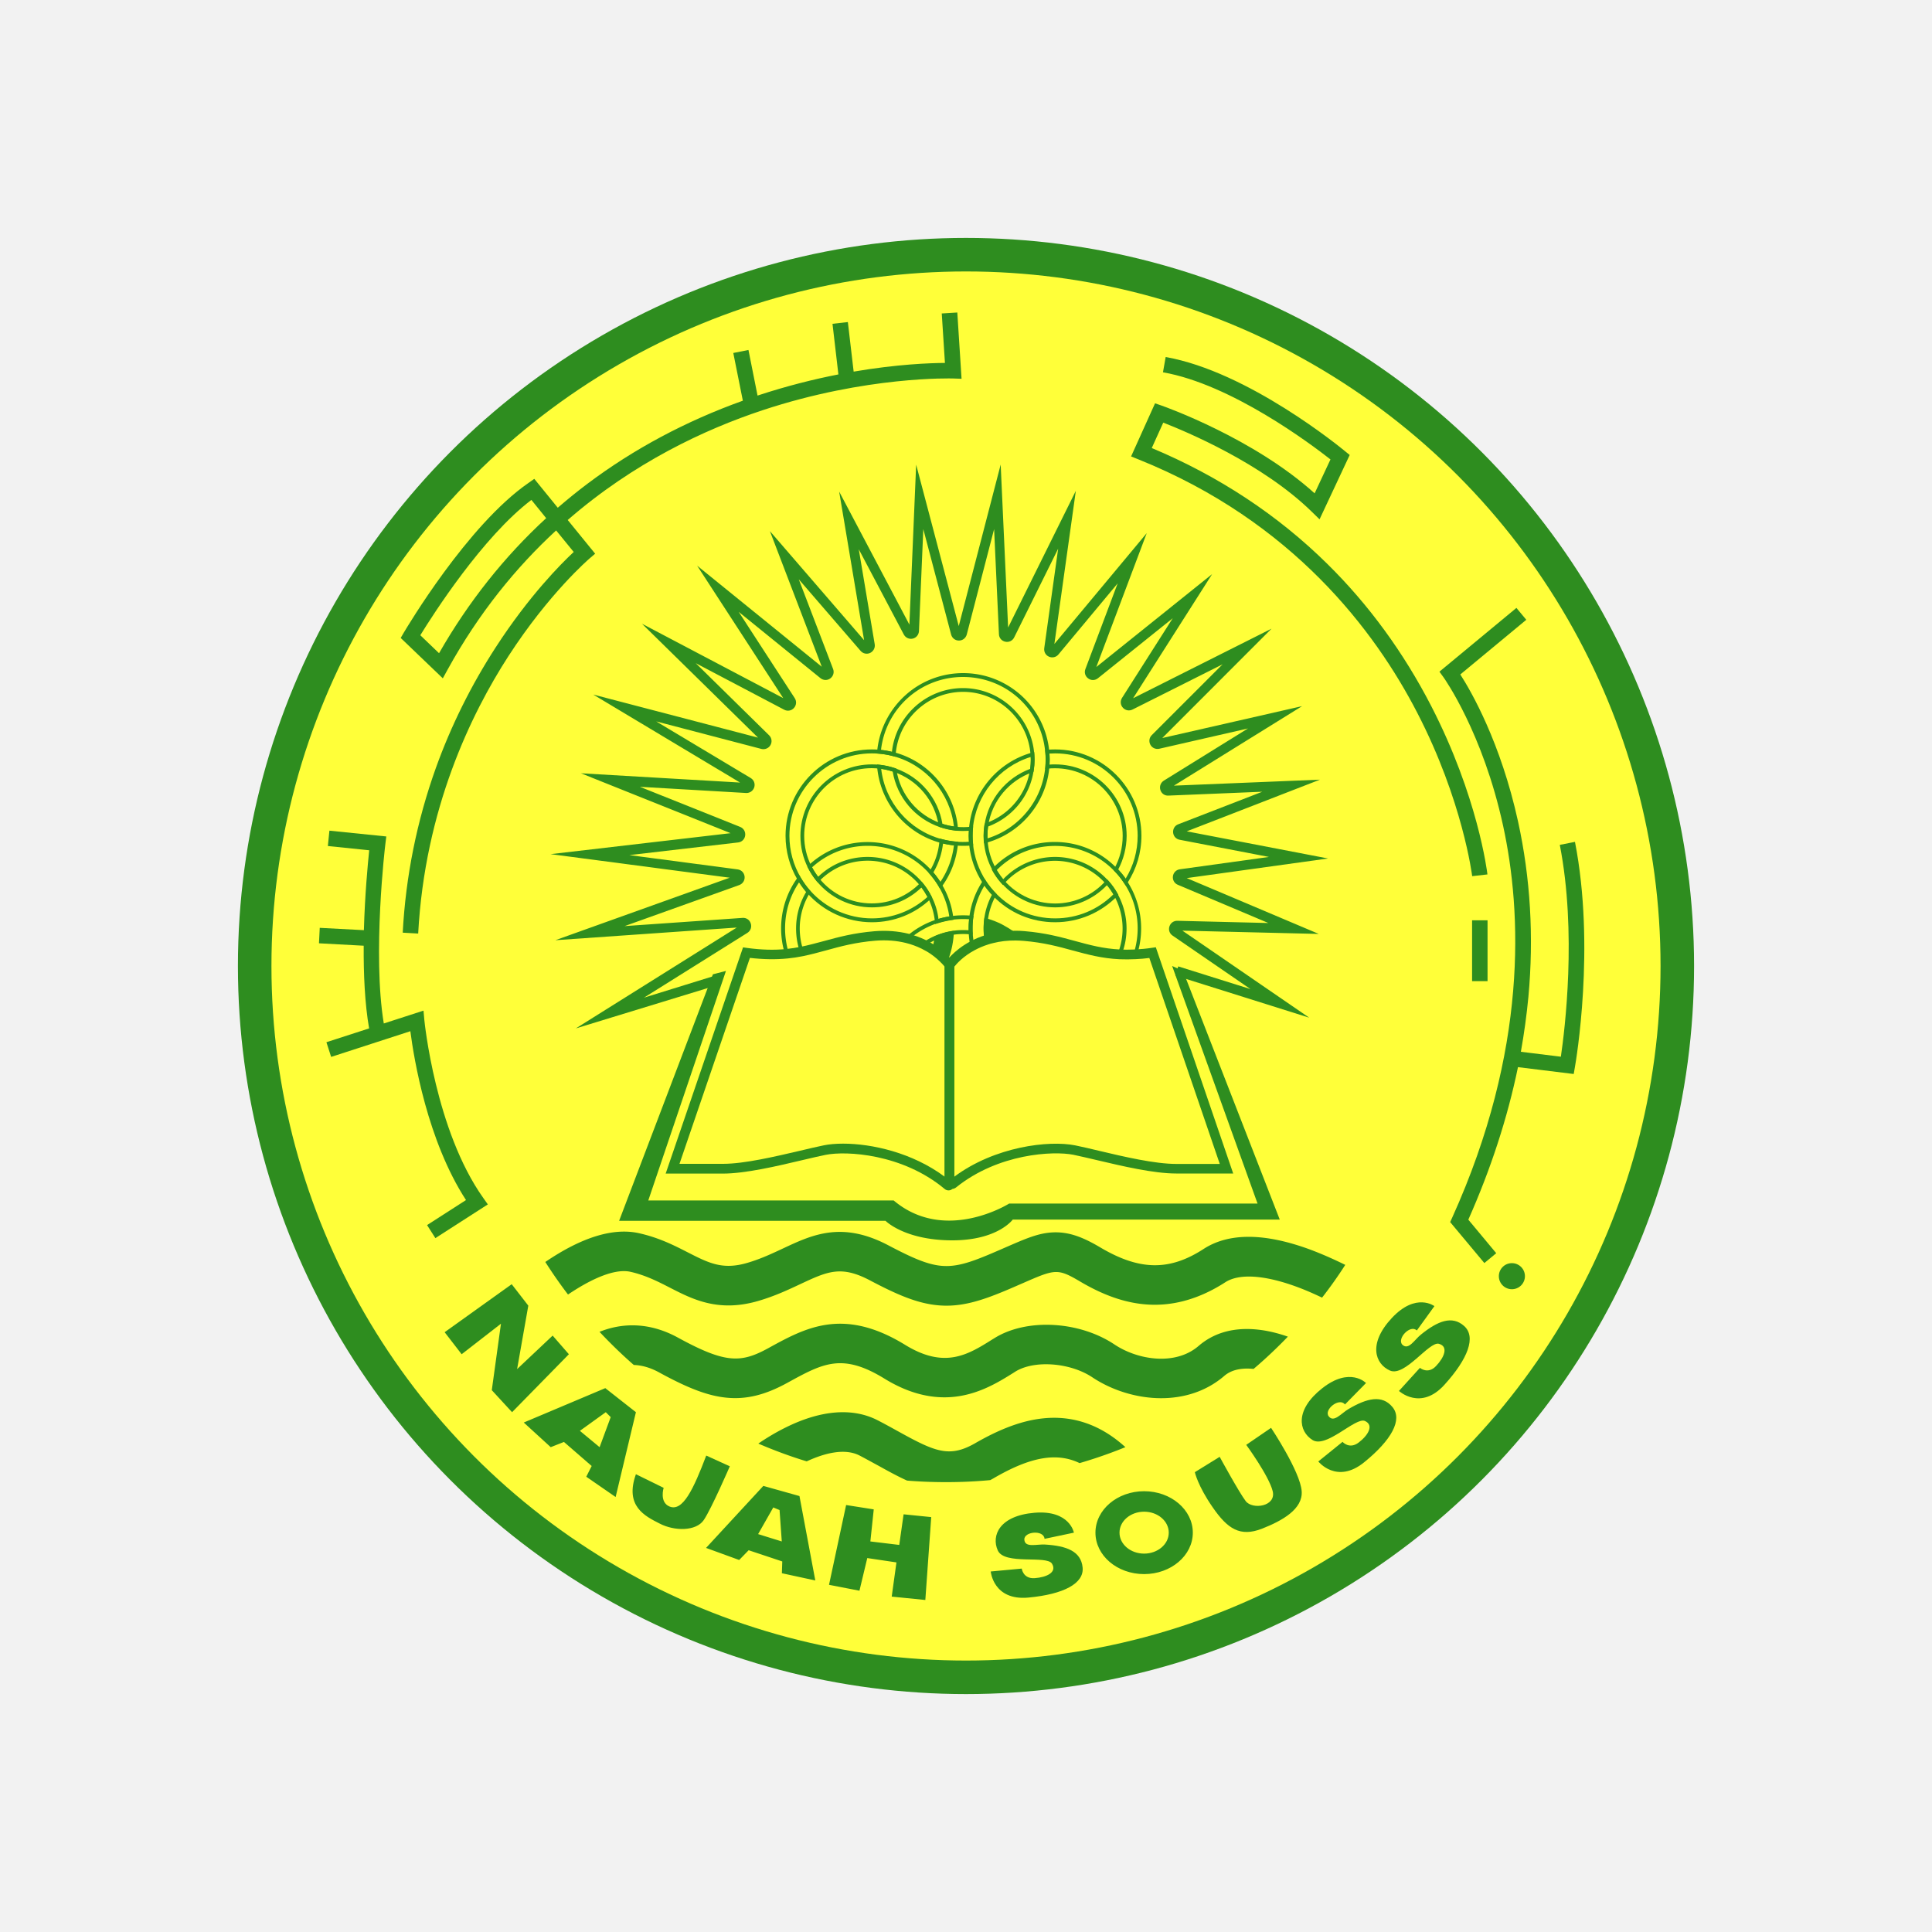 <svg height="2500" viewBox="0 0 2000 2000" width="2500" xmlns="http://www.w3.org/2000/svg"><path d="m0 0h2000v2000h-2000z" fill="#f2f2f2"/><circle cx="1000" cy="1000" fill="#2e8d1f" r="753.7"/><circle cx="1000" cy="1000" fill="#ffff39" r="719"/><g fill="#2e8d1f"><path d="m1355.9 1293.4c-46.9-17.2-83.8-17.4-109.9-.5-35.3 22.9-66.2 22.5-106.7-1.4-17.2-10.2-32.3-16.7-50-15.7-14.8.8-27.9 6.6-47.7 15.2a1498 1498 0 0 1 -16.2 7c-43.8 18.5-55.7 17.5-105.9-8.9-48.1-25.3-78.8-10.8-108.5 3.1-11.4 5.3-23.1 10.9-37 15-25.8 7.7-40.1.4-61.7-10.6-13.9-7.1-29.6-15.2-50.4-19.9-26.6-6.1-59.3 3.8-97.1 29.5-.1.1-.2.1-.3.2 7.4 11.6 15.2 22.8 23.5 33.7 22.5-15.2 47.7-27.4 64.8-23.5 15.8 3.6 28.6 10.2 40.9 16.5 23.6 12.1 50.4 25.8 92 13.4 16.9-5 30.6-11.5 42.8-17.2 28-13.1 42-19.7 72-3.9 28.6 15.1 49.5 24.1 71.4 25.9 22.9 1.9 43.6-4.6 69.6-15.5 6.2-2.6 11.8-5.1 16.7-7.2 34.3-15 36.4-15.9 60.4-1.7 24.3 14.3 46.8 22 68.8 23.5 27.3 1.9 54.5-5.9 81-23 14.2-9.2 40.1-7.6 72.9 4.3 10 3.6 19.3 7.8 27.3 11.6 8.5-10.9 16.5-22.2 24-33.9-10.1-5-22.8-10.8-36.7-16zm-115.1 99.9c-24 20.7-62.8 14.7-87.1-1.5-36.7-24.5-91.4-27.3-124.5-6.4l-1.5.9c-25.5 16-49.5 31.2-90.7 5.9-64-39.3-103.2-17.7-141.1 3.1-28.8 15.9-44.7 16.4-94.1-10.6-33.4-18.3-62.2-13.5-80.4-6.3-.3.1-.5.2-.8.3 11.3 12 23.1 23.5 35.5 34.3 8.5.3 17.2 2.8 26 7.6 30.3 16.6 50.4 24.2 69.3 26.2 20.9 2.2 40.7-2.6 64.2-15.6 36.3-19.9 56.2-30.9 99.9-4.1 23.2 14.3 44 19.4 62.2 19.4 31.1 0 55-15.1 71.8-25.6l1.4-.9c19.5-12.3 56.8-9.6 79.9 5.8 19.8 13.2 45.6 21.6 71.2 21.6 23.2 0 46.5-6.8 65.4-23.1 8.3-7.1 19.6-8.3 30.3-7.2 12.4-10.5 24.2-21.7 35.5-33.4-22-7.8-62.2-16.5-92.4 9.6zm-151.2 74.4c-24.1.4-49.5 8.7-79.9 26.2-27 15.5-41.6 9-79.8-12.1-6.7-3.7-13.5-7.5-21.1-11.4-25.8-13.4-58.8-10.9-95.4 7.3-11 5.4-20.8 11.5-28.4 16.7 16.3 7 33 13.2 50.1 18.4 18.7-8.7 39.6-13.9 54.8-6 7.1 3.7 13.7 7.4 20.2 10.9 9.7 5.4 19.2 10.6 28.9 15 13.3 1.1 26.9 1.6 40.5 1.6 15.4 0 30.6-.7 45.6-2.1 1.7-.9 3.3-1.8 5-2.8 36.7-21.1 63.7-26.2 87.5-14.8 16.1-4.7 31.9-10.2 47.4-16.5-22.6-20.6-47.9-30.8-75.4-30.4zm-71-594.6-.2-2.4c-.1-1.7-.2-3.5-.2-5.4 0-3.8.3-7.7.9-11.5l.2-1.2 1.1-.4c24.3-8.6 41.9-29.7 45.8-55.1.6-3.5.8-7.2.8-10.9 0-1.7-.1-3.4-.2-5-2.6-36.4-33.3-65-69.8-65s-67.1 28.5-69.8 64.8l-.2 2.4-2.3-.6c-4.8-1.3-9.9-2.2-14.9-2.6l-2-.2.2-2c2-22.1 12.2-42.6 28.6-57.7 16.5-15.2 38-23.5 60.5-23.5s43.9 8.4 60.5 23.5c16.4 15.1 26.6 35.6 28.6 57.7.2 2.6.4 5.4.4 8.2 0 2.6-.1 5.2-.3 7.7-3.1 37-29.4 68.6-65.2 78.5zm4.3-17.5c-.4 3.2-.7 6.5-.7 9.7v2.6c33-10.2 57-39.7 59.9-74.3.2-2.4.3-4.9.3-7.4 0-2.6-.1-5.3-.4-7.8-4-44.3-40.6-77.6-85.1-77.6-43.8 0-79.9 32.4-84.9 75.6 3.8.4 7.6 1.1 11.3 2 4-37.3 35.8-66.1 73.6-66.1 38.6 0 71.1 30.2 73.8 68.7.1 1.7.2 3.5.2 5.3 0 3.9-.3 7.7-.9 11.5-3.9 26.4-22 48.4-47.1 57.8zm-66.4 124.3-1.1-.5c-5.3-2.6-10.9-4.6-16.7-6.1l-3.7-.9 2.9-2.5c9.2-8.1 19.7-14.1 31.2-17.9 5-1.7 10.2-2.9 15.5-3.6 6.8-1 13.9-1.1 21.1-.5l2.1.2-.3 2.1c-.5 3.6-.7 7.2-.7 10.9 0 1.5 0 2.8.1 4.2l.1 2.3-2.3-.3c-6.2-.7-12.8-.5-19 .5-5.3.9-10.5 2.3-15.4 4.4-4.5 1.9-8.8 4.2-12.8 7zm-13.1-9.5c4.4 1.3 8.6 2.9 12.7 4.8 3.9-2.6 8.2-4.9 12.6-6.7 5.3-2.2 10.8-3.8 16.3-4.7 5.8-1 11.9-1.2 17.8-.8v-2.1c0-3.1.2-6.3.5-9.3-6.2-.4-12.2-.2-18.1.6-5 .7-10 1.9-14.8 3.4-9.9 3.4-18.9 8.3-27 14.8z"/><path d="m985.4 965.9c-.6 10-2.8 19.5-6.4 28.3-2.7-2.9-6.8-6.8-12.5-10.7 1.4-4.2 2.4-8.6 3-13.1 5-2.1 10.3-3.6 15.9-4.5zm66.1 2.6c-9.2-.1-17.4 1-24.7 2.8-2-.9-4.1-1.7-6.1-2.4-.3-2.6-.4-5.2-.4-7.8 0-2.8.2-5.6.5-8.3.8.2 1.6.5 2.4.7l1.8.6h.1c.7.2 1.4.5 2 .7.7.2 1.4.5 2.1.8.6.2 1.3.5 1.9.8.1.1.2.1.4.2.5.2 1 .4 1.5.7.8.3 1.5.7 2.3 1.1.6.3 1.3.6 1.9 1l1.8.9c.7.4 1.4.8 2 1.1 1.2.7 2.5 1.5 3.7 2.3.6.4 1.2.8 1.7 1.1.7.4 1.3.9 2 1.4.5.4 1.1.8 1.6 1.2.4.2.9.6 1.5 1.1z"/><path d="m985.4 965.9c-.6 10-2.8 19.5-6.4 28.3-2.7-2.9-6.8-6.8-12.5-10.7 1.4-4.2 2.4-8.6 3-13.1 5-2.1 10.3-3.6 15.9-4.5zm-12.2-45.7-1.5-2.6c-2.7-4.6-5.9-8.9-9.4-13l-1-1.1.8-1.3c6-9.5 9.5-20.5 10.4-31.8l.2-2.4 2.3.6c4.8 1.3 9.9 2.2 14.9 2.6l2 .2-.2 2c-1.5 16-7.2 31.3-16.7 44.3zm-7-17.1c2.7 3.1 5.1 6.4 7.3 9.8a85.95 85.95 0 0 0 14-37.8c-3.8-.4-7.6-1.1-11.3-1.9-1.2 10.5-4.6 20.8-10 29.9z"/><path d="m902.6 954.7c-25.7 0-50.2-11.1-67.1-30.4-3.7-4.2-7-8.8-9.9-13.6-8.1-13.7-12.4-29.4-12.4-45.5 0-49.3 40.1-89.4 89.4-89.4 2.5 0 5 .1 7.6.3 5.3.4 10.5 1.4 15.6 2.7 36.3 9.7 62.7 41.4 65.9 78.8l.2 2.4-2.4-.2c-5.6-.6-11.1-1.8-16.4-3.6l-1.2-.4-.2-1.2c-3.9-25.8-21.8-47.1-46.5-55.6l-1-.3c-4.7-1.5-9.6-2.6-14.5-3.1-2.4-.2-4.8-.4-7.2-.4-38.6 0-70 31.4-70 70 0 11 2.5 21.5 7.3 31.2 2.3 4.6 5.1 8.9 8.3 12.9 13.4 16.5 33.2 25.9 54.3 25.9 19 0 36.7-7.5 50-21l1.6-1.6 1.4 1.7c3.4 4.2 6.4 8.8 8.8 13.6l.7 1.3-1.1 1c-16.6 15.9-38.3 24.5-61.2 24.5zm0-174.8c-47.1 0-85.4 38.3-85.4 85.4 0 15.3 4.1 30.4 11.9 43.4 2.7 4.6 5.9 9 9.4 13 16.2 18.4 39.6 29 64.1 29 21.4 0 41.7-7.9 57.5-22.2-1.8-3.4-3.9-6.7-6.2-9.8-13.8 13.3-31.9 20.6-51.2 20.6-22.4 0-43.3-10-57.5-27.4-3.4-4.2-6.4-8.8-8.8-13.6-5.2-10.3-7.8-21.4-7.8-33 0-40.8 33.2-74 74-74 2.5 0 5 .1 7.6.4 5.6.6 11.1 1.8 16.4 3.6l1.4.5c25.1 9.1 43.2 30.8 47.6 57.1 3.9 1.2 7.9 2.2 11.9 2.7-3.9-34.6-28.8-63.7-62.7-72.8-4.8-1.3-9.9-2.2-14.9-2.6-2.5-.2-5-.3-7.3-.3z"/><path d="m997.1 875.6c-2.5 0-5.1-.1-7.6-.3-5.3-.4-10.5-1.3-15.6-2.7-36.3-9.7-62.7-41.4-65.9-78.8l-.2-2.4 2.4.2c5.6.6 11.1 1.8 16.4 3.6l1.4.5v1.3c4 25.8 21.8 47 46.5 55.5 5 1.7 10.2 2.8 15.5 3.4 5.1.5 10.2.5 15-.1l2.4-.3-.2 2.4c-.2 2.4-.3 4.9-.3 7.4 0 2.6.1 5.2.4 7.8l.2 2-2 .2c-2.8.2-5.6.3-8.4.3zm-84.9-79.7c3.9 34.6 28.8 63.7 62.7 72.8 4.8 1.3 9.9 2.2 14.9 2.6 4.4.4 8.9.4 13.2.1-.1-2-.2-4.1-.2-6.1 0-1.8.1-3.5.2-5.3-4.4.3-8.9.3-13.5-.1-5.6-.6-11.1-1.8-16.4-3.6-25.8-8.8-44.5-30.8-49-57.6-3.9-1.3-7.9-2.2-11.9-2.8z"/><path d="m1092.2 954.7c-24.5 0-47.3-9.7-64.3-27.3-3.9-4-7.4-8.4-10.5-13.1-8-12.2-12.9-26.3-14.2-40.8-.2-2.7-.4-5.4-.4-8.2 0-2.6.1-5.1.3-7.7 3.2-37.1 29.4-68.6 65.2-78.5l2.3-.6.2 2.4c.1 1.7.2 3.5.2 5.4 0 3.9-.3 7.7-.9 11.5l-.2 1.2-1.1.4c-24.3 8.6-41.9 29.7-45.8 55.1-.6 3.6-.8 7.3-.8 10.9 0 1.7.1 3.4.2 5 .7 10.3 3.7 20.1 8.7 29 2.5 4.5 5.5 8.7 8.9 12.5 13.3 14.9 32.3 23.4 52.3 23.4 19.9 0 39-8.5 52.3-23.4l1.5-1.7 1.5 1.7c3.6 4 6.8 8.5 9.4 13.2l.7 1.3-1 1.1c-17.2 17.5-40 27.2-64.5 27.2zm-25.2-171.1c-33 10.2-57 39.7-59.9 74.3-.2 2.4-.3 4.9-.3 7.4 0 2.6.1 5.2.4 7.8 1.2 13.9 6 27.4 13.6 39 2.9 4.5 6.3 8.7 10 12.5 16.2 16.8 38.1 26.1 61.5 26.1 22.9 0 44.3-8.9 60.4-25-2-3.3-4.2-6.5-6.7-9.5-13.9 14.7-33.4 23.1-53.7 23.1-21.1 0-41.2-9-55.2-24.8-3.6-4-6.8-8.5-9.4-13.2-5.3-9.5-8.4-19.8-9.2-30.7-.1-1.7-.2-3.5-.2-5.3 0-3.8.3-7.7.9-11.5 4.1-26.5 22.2-48.5 47.3-57.9.4-3.2.7-6.4.7-9.7-.1-.9-.1-1.7-.2-2.6zm98.4 133.2-1.7-2.5c-2.9-4.5-6.3-8.7-10-12.5l-1-1.1.7-1.3c5.8-10.4 8.8-22.1 8.8-34.1 0-38.6-31.4-70-70-70-2.6 0-5.3.1-7.8.4l-2.4.3.2-2.4c.2-2.4.3-4.9.3-7.4 0-2.6-.1-5.3-.4-7.8l-.2-2 2-.2c2.7-.3 5.5-.4 8.3-.4 49.3 0 89.4 40.1 89.4 89.4 0 17.5-5.1 34.4-14.6 49zm-7.8-16.8c2.8 3 5.4 6.1 7.7 9.5 8.1-13.3 12.4-28.5 12.4-44.2 0-47.1-38.3-85.4-85.4-85.4-2 0-4 .1-5.9.2.1 2 .2 4.1.2 6.1 0 1.8-.1 3.6-.2 5.3 1.9-.2 3.9-.2 5.9-.2 40.8 0 74 33.2 74 74-.1 12.1-3.1 24.1-8.7 34.7z"/><path d="m1166.6 990.1c-2.6 0-5.1-.1-7.7-.2l-2.8-.1 1-2.6c3.3-8.3 5-17.1 5-26.1 0-11.9-3.1-23.7-8.9-34.1-2.5-4.5-5.5-8.7-8.9-12.5a70.045 70.045 0 0 0 -52.3-23.4c-19.9 0-39 8.5-52.3 23.4l-1.5 1.7-1.5-1.7c-3.6-4-6.8-8.5-9.4-13.2l-.7-1.3 1-1.1c17-17.6 39.9-27.3 64.3-27.3s47.3 9.7 64.3 27.3c3.9 4 7.4 8.4 10.5 13.1l.3.5c9.3 14.4 14.3 31.2 14.3 48.5 0 9.4-1.4 18.6-4.3 27.4l-.4 1.3-1.4.1c-2.7.2-5.7.3-8.6.3zm-4.7-4.1c3.9.1 7.9.1 12.1-.1 2.4-8 3.7-16.4 3.7-24.8 0-16.7-4.8-32.9-14-46.8l-.3-.5c-2.9-4.3-6.1-8.4-9.7-12-16.2-16.8-38.1-26.1-61.5-26.1-22.9 0-44.3 8.9-60.4 25 2 3.3 4.2 6.5 6.7 9.5 13.9-14.7 33.4-23.1 53.7-23.1 21.1 0 41.2 9 55.2 24.8 3.6 4 6.8 8.5 9.4 13.2 6.1 11 9.4 23.4 9.4 36 0 8.5-1.4 16.9-4.3 24.9zm-156.7-3.9-.6-2.6c-1-4.6-1.6-9.3-1.8-14.1-.1-1.4-.1-2.8-.1-4.4 0-3.8.2-7.7.7-11.4 1.7-13.5 6.4-26.2 13.9-37.6l1.7-2.5 1.7 2.5c2.9 4.5 6.3 8.7 10 12.5l1 1.1-.7 1.3c-4.5 8.1-7.3 16.8-8.4 26-.3 2.6-.5 5.4-.5 8.1 0 2.5.1 5.1.4 7.6.1.7.2 1.3.2 2 .1.6.2 1.1.2 1.7v.3l.3 1.7-1.7.5c-5 1.6-9.8 3.6-14.2 6zm13.9-65.3c-6.2 10.2-10.1 21.4-11.6 33.3-.5 3.6-.7 7.3-.7 10.9 0 1.5 0 2.8.1 4.2.2 3.7.6 7.3 1.2 10.8 3.5-1.7 7.1-3.3 10.9-4.5 0-.1 0-.3-.1-.4l-.3-2.1c-.3-2.6-.4-5.3-.4-8 0-2.9.2-5.8.5-8.6 1.1-9.2 3.8-18 8.2-26.2-2.8-2.9-5.4-6-7.8-9.4z"/><path d="m1051.5 968.5c-9.2-.1-17.4 1-24.7 2.8-2-.9-4.1-1.7-6.1-2.4-.3-2.6-.4-5.2-.4-7.8 0-2.8.2-5.6.5-8.3.8.2 1.6.5 2.4.7l1.8.6h.1c.7.2 1.4.5 2 .7.7.2 1.4.5 2.1.8.6.2 1.3.5 1.9.8.1.1.2.1.4.2.5.2 1 .4 1.5.7.8.3 1.5.7 2.3 1.1.6.3 1.3.6 1.9 1l1.8.9c.7.4 1.4.8 2 1.1 1.2.7 2.5 1.5 3.7 2.3.6.4 1.2.8 1.7 1.1.7.4 1.3.9 2 1.4.5.4 1.1.8 1.6 1.2.4.2.9.6 1.5 1.1z"/><path d="m1026.6 973.4-.6-.3c-1.9-.9-3.9-1.7-6-2.4l-1.2-.4-.1-1.3c-.3-2.6-.4-5.3-.4-8 0-2.9.2-5.8.5-8.6l.3-2.3 2.2.6c.8.2 1.6.5 2.4.7l1.8.6.3.1c.7.2 1.3.5 2 .7.7.3 1.4.5 2.1.8.6.3 1.3.5 1.9.8.2.1.3.1.3.1l.4.2c.4.2.8.3 1.2.5.8.3 1.5.7 2.3 1.1.6.3 1.3.6 1.9 1 .6.3 1.2.6 1.8 1l2.1 1.2c1.4.8 2.6 1.5 3.8 2.3.6.4 1.2.8 1.7 1.1.7.4 1.3.9 2 1.4.6.4 1.1.8 1.7 1.2s1.2.9 1.8 1.4l4.5 3.6h-5.7c-8.4-.1-16.6.9-24.2 2.8zm-4.1-6 4.5 1.8c5.9-1.4 12.2-2.3 18.6-2.6-.2-.1-.3-.2-.5-.4-.6-.4-1.1-.7-1.7-1.1-1.1-.7-2.3-1.5-3.6-2.2-.7-.4-1.3-.8-2-1.1-.6-.3-1.2-.6-1.7-.9l-1.8-.9c-.7-.4-1.5-.7-2.2-1-.4-.2-.8-.3-1.1-.5l-.3-.2c-.1 0-.2-.1-.4-.2-.5-.2-1.1-.5-1.8-.7-.7-.3-1.3-.5-2-.8-.6-.2-1.3-.4-1.9-.7l-.3-.1c-.6-.2-1.1-.4-1.7-.5-.2 1.9-.2 3.8-.2 5.7-.2 2.2-.1 4.3.1 6.4zm-54.5-10.8-.2-2.5c-.8-8.5-3.2-16.7-7-24.3-2.3-4.6-5.1-8.9-8.3-12.9-13.4-16.5-33.2-25.9-54.3-25.9-19 0-36.7 7.5-50 21l-1.6 1.6-1.4-1.7c-3.4-4.2-6.4-8.8-8.8-13.6l-.7-1.3 1.1-1c16.7-15.7 38.4-24.3 61.3-24.3 25.7 0 50.2 11.1 67.1 30.4 3.7 4.2 7 8.8 9.9 13.6a88.54 88.54 0 0 1 11.8 34.5l.2 2-1.9.3c-5 .7-10 1.9-14.8 3.4zm-69.9-69.5c22.4 0 43.3 10 57.5 27.4 3.4 4.2 6.4 8.8 8.8 13.6 3.7 7.3 6.1 15.1 7.1 23.2 3.6-1.1 7.4-1.9 11.2-2.6-1.6-11-5.3-21.5-11-31.1-2.7-4.6-5.9-8.9-9.4-13-16.2-18.4-39.6-29-64.1-29-21.4 0-41.7 7.9-57.5 22.2 1.8 3.4 3.9 6.7 6.3 9.8 13.7-13.2 31.8-20.5 51.1-20.5zm-84.9 102.4-.5-1.6c-2.7-8.6-4.1-17.7-4.1-26.8 0-19 5.9-37.2 17-52.5l1.8-2.5 1.5 2.6c2.7 4.6 5.9 9 9.4 13l1 1.1-.8 1.3c-6.9 11.1-10.6 23.9-10.6 37 0 8 1.3 15.8 3.9 23.2l.8 2.2-2.3.5c-5.3 1.1-10.5 1.9-15.7 2.4zm14-76.1c-9.5 14.1-14.5 30.5-14.5 47.7 0 8.2 1.2 16.3 3.4 24.1 3.8-.4 7.6-1 11.4-1.7-2.3-7.2-3.4-14.7-3.4-22.3 0-13.4 3.6-26.4 10.4-37.8-2.7-3.3-5.1-6.6-7.3-10zm152.4 84.5-2.1-2.3c-3.5-3.8-7.6-7.3-12.2-10.4l-1.2-.8.5-1.4c1.4-4.1 2.3-8.4 2.9-12.8l.1-1.1 1.1-.4c5.3-2.2 10.8-3.8 16.3-4.7l2.5-.4-.1 2.5c-.6 10-2.7 19.8-6.5 29zm-10.8-15.1c3.4 2.4 6.6 5.1 9.4 7.9 2.6-7.2 4.3-14.6 4.9-22.3-4.1.8-8 2-11.9 3.5-.4 3.6-1.3 7.3-2.4 10.9zm-230.8 25.8-97.1 255.2h275.8s19.5 19.9 68.1 20.2c47.9.3 63.6-21.5 63.6-21.5h276.4l-100.2-257.5-11.2-5 88.4 245.9h-257.1s-66.2 41.8-119.6-3.2h-254l80.4-237.6z"/><path d="m596.1 1064.6 166.6-104.4-187.8 13.1 180.5-64.7-185.4-24.4 186.3-21.7-154.9-62 164.7 9.6-152-91.1 170.6 44.6-120.1-117.9 146.2 77-89.1-137.1 129 104.6-53.7-140.4 97.5 112.9-25.8-153.8 72.7 137.7 7-165.6 44.1 167.1 43.4-167.2 7.7 168.7 70.1-141.5-22.2 158.5 95.6-114.7-52.2 138.6 119.9-96.2-81.8 128.5 143.3-72-113.1 113.2 144.7-33-132.7 82.3 151.2-6.2-137.9 53.5 146.3 28.1-146.3 20.3 136.7 57.8-141.2-3.4 131.3 90.1-138.6-43.6 3-9.5 74.8 23.5-80.7-55.4c-3.1-2.1-4.4-5.9-3.2-9.5s4.4-5.9 8.2-5.8l94.2 2.3-93.8-39.6c-3.5-1.5-5.5-5-5-8.8s3.4-6.7 7.1-7.2l92.3-12.8-92.5-17.8c-3.7-.7-6.4-3.7-6.7-7.5s1.8-7.2 5.3-8.5l87-33.7-97.2 4c-3.9.2-7.2-2.2-8.3-5.9s.3-7.5 3.6-9.6l87.1-54-91.8 21c-3.7.8-7.4-.8-9.2-4.1s-1.3-7.3 1.4-10l73.3-73.3-93.2 46.8c-3.4 1.7-7.4 1-10-1.9-2.6-2.8-2.9-6.9-.9-10.1l52.5-82.5-77.4 62.1c-3 2.4-7.1 2.5-10.1.2-3.1-2.2-4.3-6.1-2.9-9.7l33.4-88.7-61.3 73.6c-2.4 2.9-6.4 3.8-9.8 2.3-3.5-1.5-5.4-5.1-4.9-8.8l14.4-103-45.5 91.8c-1.7 3.5-5.4 5.3-9.2 4.5s-6.5-3.9-6.6-7.8l-5-108.8-28.3 109.1c-1 3.7-4.2 6.3-8.1 6.3s-7.1-2.5-8.1-6.2l-28.8-109.2-4.5 105.6c-.2 3.8-2.8 7-6.5 7.8s-7.4-.9-9.2-4.3l-46.6-88.2 16.5 98.3c.6 3.7-1.3 7.3-4.7 9-3.4 1.6-7.4.8-9.9-2.1l-64-74.1 35.5 92.8c1.4 3.6.2 7.5-2.9 9.8s-7.2 2.1-10.2-.3l-84.6-68.6 58 89.3c2.1 3.2 1.8 7.3-.8 10.2s-6.7 3.6-10.1 1.8l-91.6-48.2 76 74.7c2.7 2.7 3.3 6.7 1.4 10.1-1.9 3.3-5.7 4.9-9.4 4l-108.9-28.5 97.8 58.6c3.4 2 4.8 5.9 3.7 9.6-1.2 3.7-4.6 6.1-8.5 5.9l-109.9-6.4 103.8 41.5c3.6 1.4 5.7 5 5.2 8.9s-3.5 6.8-7.3 7.2l-112.6 13.1 112.1 14.8c3.9.5 6.8 3.5 7.2 7.4s-1.8 7.4-5.5 8.8l-118.7 42.5 122.1-8.5c3.9-.3 7.3 2 8.5 5.8 1.2 3.7-.2 7.6-3.5 9.7l-107.1 67.1 73.3-22.7 3 9.6z"/><path d="m981.9 1232.3c-1.4 0-2.8-.5-3.9-1.4-43.7-36.6-102-39.7-123.3-35.4-6.7 1.3-15.2 3.4-24.3 5.5-26.2 6.2-58.9 13.9-82.2 13.9h-59.1l80.1-234.2 4.1.6c14.8 2 28.1 2.4 40.7 1.1 5-.5 9.9-1.3 15-2.3 8-1.6 15.5-3.7 23.5-5.8 15.3-4.2 31.1-8.5 52.8-10.3 12.3-1 24.1-.1 35.1 2.6 6.2 1.6 12.3 3.8 18 6.6 3.8 1.9 7.5 4 10.8 6.3 5 3.4 9.5 7.2 13.3 11.4 2.9 3.1 4.3 5.2 4.4 5.4l.8 1.3v228.8c0 2.3-1.4 4.5-3.5 5.5-.6.2-1.4.4-2.3.4zm-109.1-48.4c29.7 0 71.7 9.3 105.1 34.2v-217.4c-.6-.7-1.4-1.8-2.6-3-3.4-3.6-7.3-7-11.6-10-3-2.1-6.2-3.9-9.6-5.6-5.1-2.5-10.5-4.5-16.1-5.9-9.9-2.5-20.6-3.3-31.8-2.4-20.7 1.7-36.1 5.9-50.9 10-8.1 2.2-15.8 4.3-24.1 6-5.4 1.1-10.6 1.9-15.9 2.4-12.3 1.2-25.1 1-39-.6l-72.9 213.2h45.1c22.1 0 54.1-7.6 79.9-13.6 9.1-2.2 17.7-4.2 24.6-5.6 5.4-1.1 12.2-1.7 19.8-1.7z"/><path d="m985.3 1230.8c-1.1 0-2.2-.2-3.2-.7-2.6-1.2-4.2-3.8-4.2-6.7v-225.9l.8-1.3c.3-.5 8.3-12.2 25.5-21.5 4.8-2.6 10-4.8 15.4-6.5 1.9-.6 3.9-1.2 5.9-1.7 8.2-2 16.9-3 25.9-3 2.8 0 5.8.1 9 .4 21.7 1.8 37.5 6.1 52.8 10.3 14.7 4 28.5 7.8 46 8.7 5.1.3 10.4.2 15.9 0 5.5-.3 11.3-.8 17.3-1.7l4.1-.6 80.1 234.2h-59.1c-23.3 0-56-7.7-82.2-13.9-9-2.1-17.5-4.1-24.2-5.5-20.7-4.1-77.6-1.4-121.2 33.7-1.3 1.1-2.9 1.7-4.6 1.7zm2.6-230.1v217.4c41.9-31.2 97.9-37.9 125.2-32.4 6.9 1.4 15.5 3.4 24.6 5.6 25.7 6.1 57.7 13.6 79.9 13.6h45.1l-72.9-213.2c-4.8.6-9.5 1-14 1.2-5.9.3-11.4.3-16.9.1-18.5-.9-32.9-4.9-48.2-9-14.9-4.1-30.3-8.3-51-10-2.9-.2-5.6-.4-8.2-.4-8.2-.1-16.1.8-23.5 2.7-1.8.4-3.6.9-5.3 1.5-4.8 1.5-9.4 3.5-13.7 5.8-12 6.4-18.8 14.2-21.1 17.1zm642.5-129.2-15.7 3.1c17.7 90.7 5.2 191.4 1.1 219.3l-41.4-5.1c3.4-19.1 6-38 7.8-56.9 5.7-62 2.1-123-10.7-181.4-18-82-48.6-134.9-59.8-152.3l68.3-56.6-10.2-12.3-73.9 61.2-5.8 4.8 4.4 6.1c.4.6 40.5 56.8 61.5 153.4 19.4 89.1 25.9 231.8-52.7 405.7l-2.1 4.6 35.4 42.4 12.3-10.2-28.9-34.7c23.4-52.7 40.6-105.6 51.4-157.9l57.7 7.1 1.3-7.5c.9-5.1 21.3-123.9 0-232.8z"/><path d="m1523.9 952.7h16v63h-16zm.1-45.7 7.9-.9 7.9-.9c-.4-3.2-9.9-80.6-58.3-174.5-28.5-55.2-64.5-104.6-107.2-146.7-51.4-50.8-112.7-91.2-182-120.2l11.9-26.3c23.6 9.2 102.6 42.2 153.7 92.2l8.1 7.9 31.2-66.6-4.8-3.9c-4.1-3.4-100.3-82.5-185.7-97.5l-2.8 15.8c70.7 12.4 152.9 74.1 173.4 90.2l-16.4 35.1c-63-56.9-154.3-89.4-158.3-90.8l-6.9-2.4-24.8 55 7.7 3.1c159.6 64.1 244.9 177.8 288.4 262 47.3 91.3 56.9 168.7 57 169.4zm-549.1-582.5 3.3 51.2c-15.4.1-49.5 1.3-94.5 9l-6-51.3-15.9 1.8 6.1 52.4c-25.2 4.9-53.3 11.9-83.1 21.7-.2.1-.4.1-.6.2l-9.4-47.2-15.7 3.1 9.9 49.4c-58.9 21.1-112.8 49.9-160.5 85.7-10.7 8-21 16.4-31.1 25.1l-24.3-29.9-6.1 4.3c-63.1 43.6-126.3 150.4-129 154.9l-3.2 5.5 43.6 41.8 5-9.1c32.5-59 71.3-106.2 112.3-144l18.2 22.3c-13.1 12.2-46.2 45.4-80.6 98.5-25.5 39.3-46.4 81.4-62.1 125.1-19.6 54.7-31.2 112-34.3 170.5l16 .9c6.9-128.6 54.6-227.2 93.5-287.3 42.2-65.2 83.3-100.4 83.7-100.8l6-5.1-28.4-34.9c68.4-59.5 141.9-93.8 201.6-113.6 108.1-35.8 196.3-32.9 197.2-32.9l8.9.3-4.4-68.6zm-520.4 351.7-19.4-18.6c13.2-21.5 64.5-101.8 115-140.1l15.3 18.9c-43.4 39.9-80.6 86.8-110.9 139.8z"/><path d="m439.3 1056.1-.9-9.9-41.1 13.3c-11.9-71.9 1.4-184.3 1.6-185.5l1-8.1-58.9-6-1.6 15.9 42.8 4.4c-1.5 14.5-4.5 46.4-5.5 82.7l-45.7-2.4-.8 16 46.3 2.5c-.2 29.1 1.1 59.8 5.6 85.6l-44.2 14.3 4.9 15.2 82-26.6c3.7 28.8 17.7 113.5 57.6 174.8l-40.3 25.9 8.6 13.5 54.3-34.9-4.8-6.8c-49.5-69.7-60.8-182.8-60.9-183.9z"/><circle cx="1565.1" cy="1321.1" r="13.5"/><path d="m460.3 1379.1 69.4-49.7 17.2 22.2-11.6 65.7 36.8-34.7 16.8 19.3-58.8 60-21-22.8 9.5-68.8-40.7 31.6zm166.3 57.9-84.4 35.6 27.9 25.5 13.7-5.4 28.7 24.9-5.6 11.1 30.4 21 21-87.8zm-5.9 61.1-20.4-16.9 26.8-19.3 5.1 5.1zm223.3 138-16.4-87.4-37.4-10.5-59.3 64.2 34.3 12.5 9.8-10.1 34.8 11.6-.4 12.2zm-59.2-48 15.7-27.6 6.5 2.7 2.3 32.5zm-126.5-62 28.7 14.1s-4.6 14.8 6 19.3c13.8 5.8 24.9-18 38.1-52.7l24.4 11.1s-19.1 44.1-27 55.7-30.2 11.6-45.6 3.6c-15.4-7.8-36.4-18.1-24.6-51.1zm199.9 114.5 17.7-82.6 28.6 4.5-3.5 33.2 29.9 3.6 4.5-31.7 28.6 2.9-6.1 85.8-34.8-3.5 4.9-35.4-30.2-4.5-8.1 33.8zm223.1-47.6 30.4-6.4s-4.3-23.6-40.7-20.6-45 23.6-38.1 39 50.6 4.7 56.1 13.7-5.6 14.1-17.8 15-13.5-9.9-13.5-9.9l-32.1 3s2.6 30.4 39 27 57.9-14.6 56.1-31.3c-1.7-16.7-16.7-22.3-39-23.6-8.5-.5-20.7 3.6-21.3-5s20.2-10.5 20.9-.9zm311-139.1 21.8-22.2s-16.6-17.2-45.3 5.4-24.4 44.6-10.1 53.6 44.7-24.1 54.3-19.7 3.2 14.9-6.5 22.3-16.7-.7-16.7-.7l-25.1 20.3s19 23.9 47.4.9 40.1-44.2 29.4-57.2-26.3-9.3-45.5 2c-7.4 4.3-15.2 14.5-20.5 7.6-5.4-6.8 10.9-20 16.8-12.3zm74.4-76.6 18.2-25.2s-19-14.5-44 12.2-17.4 47.7-2 54.5c15.5 6.8 40.6-30.6 50.7-27.7 10.2 2.9 5.4 14.2-3.1 23.1-8.4 8.8-16.6 1.8-16.6 1.8l-21.7 23.9s22.4 20.8 47-6.3 33-49.7 20.5-60.9-27.4-5.2-44.7 8.8c-6.7 5.3-12.8 16.6-19.2 10.6-6.2-6 8-21.5 14.9-14.8zm-282.3 166.4c-27.8 0-50.4 19.2-50.4 42.9s22.5 42.9 50.4 42.9c27.8 0 50.4-19.2 50.4-42.9s-22.6-42.9-50.4-42.9zm0 64.6c-14.1 0-25.5-9.7-25.5-21.7s11.4-21.7 25.5-21.7 25.5 9.7 25.5 21.7-11.5 21.7-25.5 21.7zm52.5-84.3 25.7-15.9s20.1 36.9 27 45.9 31.7 5.6 27.9-10.3c-3.9-15.9-27.4-48-27.4-48l25.7-17.6s30.3 45.4 31.7 65.6c1.3 18.4-19.7 30.4-41.1 38.8-22.7 8.8-35.6.2-51-22.1-15.5-22.3-18.5-36.4-18.5-36.4z"/></g></svg>